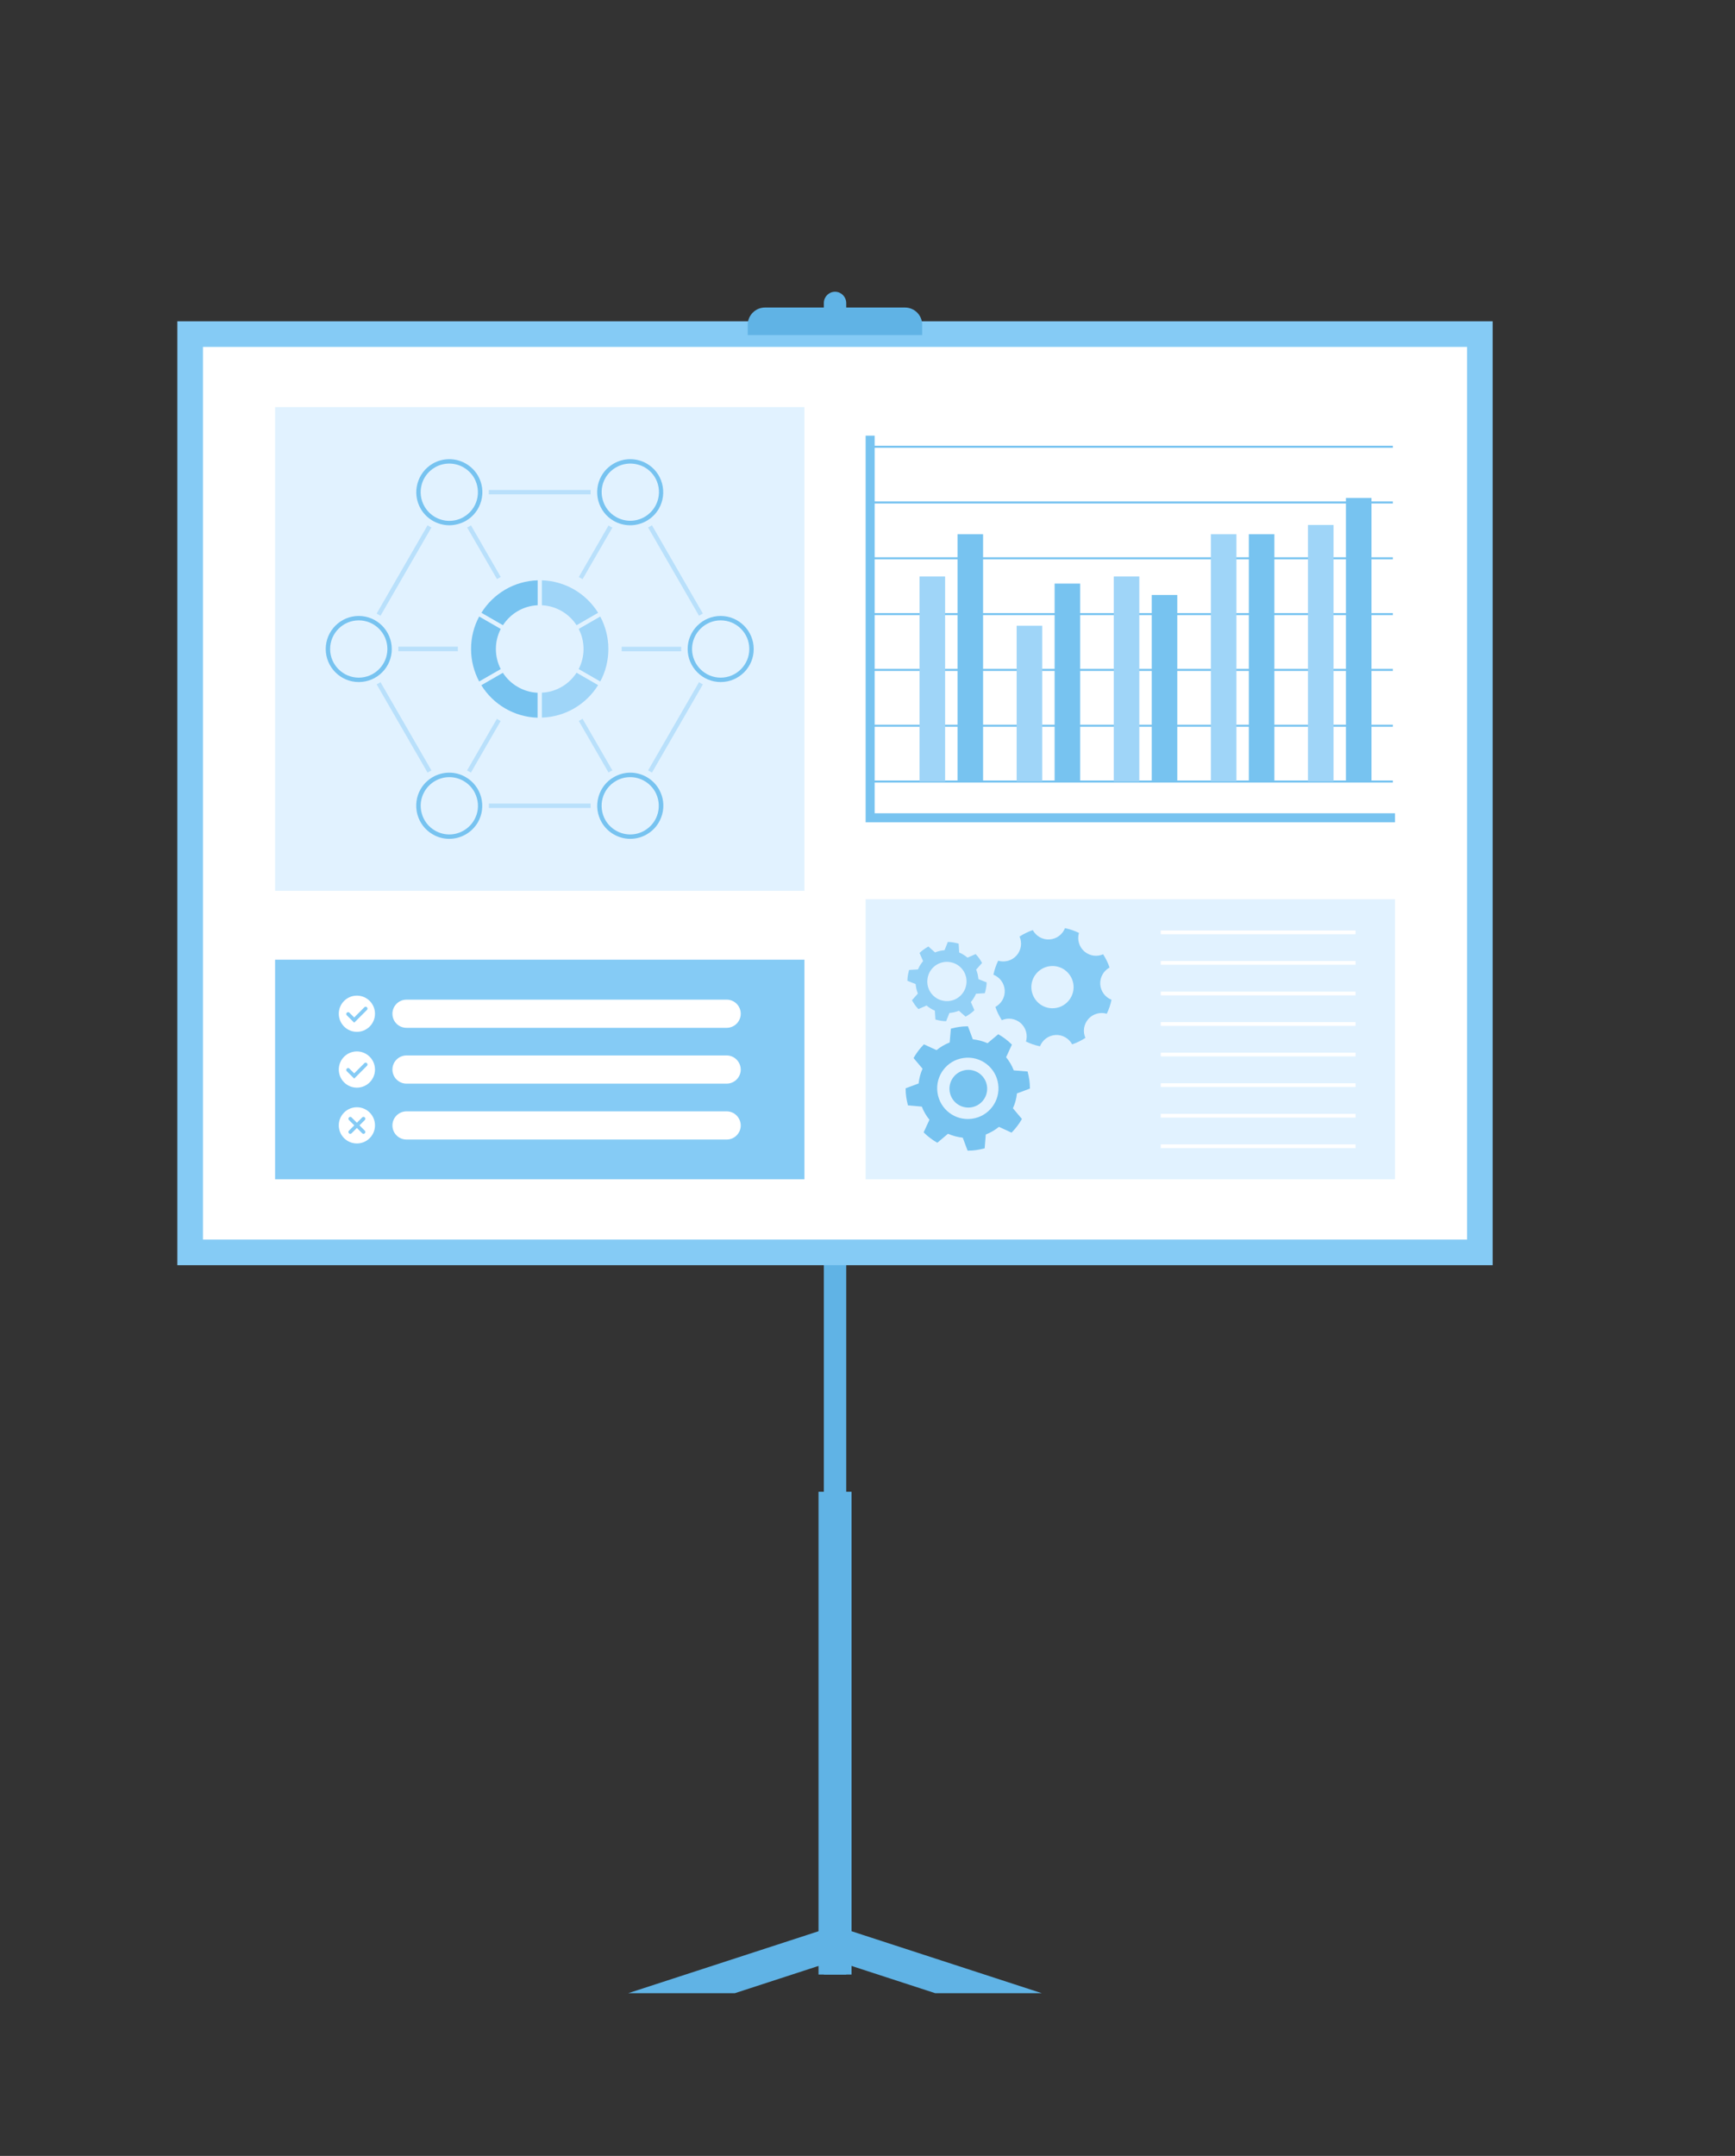 <?xml version="1.0" encoding="utf-8"?>
<!-- Generator: Adobe Illustrator 24.3.0, SVG Export Plug-In . SVG Version: 6.00 Build 0)  -->
<svg version="1.1" id="Layer_1" xmlns="http://www.w3.org/2000/svg" xmlns:xlink="http://www.w3.org/1999/xlink" x="0px" y="0px"
	 viewBox="0 0 186 231" style="enable-background:new 0 0 186 231;" xml:space="preserve">
<rect x="0" y="0" width="186" height="231" fill="#333333" stroke="none"/>
<style type="text/css">
	.st0{fill:#60B3E5;}
	.st1{fill:#85CBF5;}
	.st2{fill:#FFFFFF;}
	.st3{fill:#E1F2FF;}
	.st4{fill:#92D0F6;}
	.st5{fill:#77C3F0;}
	.st6{fill:#9FD5F8;}
	.st7{fill:#B9E0FB;}
</style>
<g>
	<g>
		<g>
			<path class="st0" d="M89.52,31.26c-0.66,0-1.2,0.54-1.2,1.2v179.11h2.4V32.46C90.71,31.8,90.18,31.26,89.52,31.26z"/>
		</g>
	</g>
	<g>
		<g>
			<rect x="87.75" y="159.84" class="st0" width="3.54" height="51.73"/>
		</g>
	</g>
	<g>
		<g>
			<polygon class="st0" points="78.77,213.57 89.52,210.07 100.27,213.57 111.69,213.57 92.43,207.3 89.52,206.35 86.61,207.3 
				67.34,213.57 			"/>
		</g>
	</g>
	<g>
		<g>
			
				<rect x="38.95" y="14.49" transform="matrix(-1.836970e-16 1 -1 -1.836970e-16 174.511 -4.525)" class="st1" width="101.14" height="141.01"/>
		</g>
	</g>
	<g>
		<g>
			<rect x="21.76" y="37.17" class="st2" width="135.52" height="95.65"/>
		</g>
	</g>
	<g>
		<g>
			<path class="st0" d="M97.01,32.95H82.02c-1.03,0-1.86,0.83-1.86,1.86v1.09h18.7v-1.09C98.87,33.78,98.04,32.95,97.01,32.95z"/>
		</g>
	</g>
	<g>
		<g>
			<g>
				<rect x="92.8" y="96.35" class="st3" width="56.75" height="30.01"/>
			</g>
		</g>
		<g>
			<g>
				<path class="st1" d="M118.95,103.67c-0.17-0.51-0.41-0.98-0.69-1.42c-0.66,0.29-1.45,0.19-2.03-0.32
					c-0.57-0.51-0.76-1.28-0.56-1.97c-0.47-0.23-0.97-0.4-1.5-0.51c-0.26,0.67-0.89,1.16-1.66,1.21c-0.76,0.05-1.45-0.37-1.79-1
					c-0.51,0.17-0.98,0.41-1.42,0.69c0.29,0.66,0.19,1.45-0.32,2.03c-0.51,0.57-1.28,0.76-1.97,0.56c-0.23,0.47-0.4,0.97-0.51,1.5
					c0.67,0.26,1.16,0.89,1.21,1.66c0.05,0.76-0.37,1.45-1,1.79c0.17,0.51,0.41,0.98,0.69,1.42c0.66-0.29,1.45-0.19,2.03,0.32
					c0.57,0.51,0.76,1.28,0.56,1.97c0.47,0.23,0.97,0.4,1.5,0.51c0.27-0.67,0.89-1.16,1.66-1.21c0.76-0.05,1.45,0.37,1.79,1
					c0.51-0.17,0.98-0.41,1.42-0.69c-0.29-0.66-0.19-1.45,0.32-2.03c0.51-0.57,1.28-0.76,1.97-0.56c0.23-0.47,0.4-0.97,0.51-1.5
					c-0.67-0.26-1.16-0.89-1.21-1.66C117.91,104.7,118.32,104.01,118.95,103.67z M112.97,108.03c-1.25,0.08-2.32-0.88-2.4-2.12
					c-0.08-1.25,0.88-2.32,2.12-2.4c1.25-0.08,2.32,0.88,2.4,2.12S114.21,107.96,112.97,108.03z"/>
			</g>
		</g>
		<g>
			<g>
				<path class="st4" d="M105.77,105.3l0-0.04l-0.88-0.35c-0.03-0.35-0.11-0.7-0.24-1.02l0.63-0.71l-0.02-0.04
					c-0.09-0.16-0.19-0.32-0.29-0.46c-0.1-0.14-0.22-0.29-0.35-0.42l-0.03-0.03l-0.87,0.38c-0.26-0.22-0.56-0.41-0.89-0.55
					l-0.06-0.95l-0.04-0.01c-0.18-0.05-0.36-0.09-0.53-0.12c-0.18-0.03-0.36-0.05-0.55-0.05l-0.04,0l-0.35,0.88
					c-0.35,0.03-0.7,0.11-1.02,0.24l-0.71-0.63l-0.04,0.02c-0.16,0.09-0.32,0.19-0.46,0.29c-0.15,0.11-0.29,0.22-0.42,0.35
					l-0.03,0.03l0.38,0.87c-0.22,0.26-0.41,0.56-0.55,0.89l-0.95,0.06l-0.01,0.04c-0.05,0.18-0.09,0.36-0.12,0.53
					c-0.03,0.18-0.05,0.36-0.05,0.55l0,0.04l0.88,0.35c0.03,0.35,0.11,0.7,0.24,1.02l-0.63,0.71l0.02,0.04
					c0.09,0.16,0.19,0.32,0.29,0.46c0.1,0.14,0.22,0.29,0.35,0.42l0.03,0.03l0.87-0.38c0.26,0.22,0.56,0.41,0.89,0.55l0.06,0.95
					l0.04,0.01c0.18,0.05,0.36,0.09,0.53,0.12c0.18,0.03,0.36,0.05,0.54,0.05l0.04,0l0.35-0.88c0.35-0.03,0.7-0.11,1.02-0.24
					l0.71,0.63l0.04-0.02c0.16-0.09,0.32-0.19,0.46-0.29c0.15-0.11,0.29-0.22,0.42-0.35l0.03-0.03l-0.38-0.87
					c0.22-0.26,0.41-0.56,0.55-0.89l0.95-0.06l0.01-0.04c0.05-0.18,0.09-0.36,0.12-0.53S105.77,105.48,105.77,105.3z M101.18,107.24
					c-1.15-0.18-1.93-1.26-1.74-2.41c0.18-1.15,1.26-1.93,2.41-1.74c1.15,0.18,1.93,1.26,1.74,2.41
					C103.4,106.65,102.33,107.43,101.18,107.24z"/>
			</g>
		</g>
		<g>
			<g>
				<g>
					<path class="st5" d="M109.02,117.16l1.39-0.52l0-0.07c0-0.29-0.02-0.58-0.06-0.85c-0.04-0.28-0.1-0.56-0.17-0.84l-0.02-0.07
						l-1.48-0.12c-0.2-0.52-0.48-0.99-0.82-1.41l0.62-1.35l-0.05-0.05c-0.2-0.2-0.42-0.39-0.65-0.56c-0.22-0.17-0.46-0.33-0.71-0.47
						l-0.06-0.03l-1.14,0.96c-0.49-0.22-1.03-0.36-1.58-0.42l-0.52-1.39l-0.07,0c-0.29,0-0.58,0.02-0.85,0.06
						c-0.28,0.04-0.56,0.1-0.84,0.17l-0.07,0.02l-0.13,1.48c-0.52,0.2-0.99,0.48-1.41,0.82l-1.35-0.62l-0.05,0.05
						c-0.2,0.21-0.39,0.42-0.56,0.65c-0.17,0.23-0.33,0.47-0.47,0.71l-0.03,0.06l0.96,1.14c-0.22,0.49-0.36,1.03-0.42,1.58
						l-1.39,0.52l0,0.07c0,0.29,0.02,0.58,0.06,0.85c0.04,0.28,0.1,0.56,0.17,0.84l0.02,0.07l1.48,0.13
						c0.2,0.52,0.48,0.99,0.82,1.41l-0.62,1.35l0.05,0.05c0.2,0.2,0.42,0.39,0.65,0.56c0.22,0.17,0.46,0.33,0.71,0.47l0.06,0.03
						l1.14-0.96c0.49,0.22,1.03,0.36,1.58,0.42l0.52,1.39l0.07,0c0.29,0,0.58-0.02,0.85-0.06c0.28-0.04,0.56-0.1,0.84-0.17
						l0.07-0.02l0.12-1.48c0.52-0.2,0.99-0.48,1.41-0.82l1.35,0.62l0.05-0.05c0.2-0.21,0.39-0.42,0.56-0.65
						c0.17-0.22,0.33-0.46,0.47-0.71l0.03-0.06l-0.96-1.14C108.82,118.24,108.97,117.71,109.02,117.16z M104.2,119.87
						c-1.8,0.25-3.45-1.01-3.7-2.81c-0.25-1.8,1.01-3.46,2.81-3.7c1.8-0.25,3.46,1.01,3.7,2.81
						C107.26,117.97,106,119.63,104.2,119.87z"/>
				</g>
			</g>
			<g>
				<g>
					
						<ellipse transform="matrix(0.966 -0.26 0.26 0.966 -26.745 30.977)" class="st5" cx="103.76" cy="116.62" rx="2.02" ry="2.02"/>
				</g>
			</g>
		</g>
		<g>
			<g>
				<g>
					<rect x="124.44" y="99.7" class="st2" width="20.88" height="0.4"/>
				</g>
			</g>
			<g>
				<g>
					<rect x="124.44" y="102.97" class="st2" width="20.88" height="0.4"/>
				</g>
			</g>
			<g>
				<g>
					<rect x="124.44" y="106.25" class="st2" width="20.88" height="0.4"/>
				</g>
			</g>
			<g>
				<g>
					<rect x="124.44" y="109.52" class="st2" width="20.88" height="0.4"/>
				</g>
			</g>
			<g>
				<g>
					<rect x="124.44" y="112.79" class="st2" width="20.88" height="0.4"/>
				</g>
			</g>
			<g>
				<g>
					<rect x="124.44" y="116.07" class="st2" width="20.88" height="0.4"/>
				</g>
			</g>
			<g>
				<g>
					<rect x="124.44" y="119.35" class="st2" width="20.88" height="0.4"/>
				</g>
			</g>
			<g>
				<g>
					<rect x="124.44" y="122.62" class="st2" width="20.88" height="0.4"/>
				</g>
			</g>
		</g>
	</g>
	<g>
		<g>
			<g>
				<rect x="29.49" y="102.83" class="st1" width="56.75" height="23.53"/>
			</g>
		</g>
		<g>
			<g>
				<path class="st2" d="M77.9,107.11H43.58c-0.83,0-1.51,0.67-1.51,1.51s0.67,1.51,1.51,1.51H77.9c0.83,0,1.51-0.67,1.51-1.51
					S78.73,107.11,77.9,107.11z"/>
			</g>
		</g>
		<g>
			<g>
				<g>
					<circle class="st2" cx="38.26" cy="108.62" r="1.94"/>
				</g>
			</g>
			<g>
				<g>
					<g>
						<path class="st1" d="M37.97,109.58l-0.79-0.79c-0.08-0.08-0.08-0.2,0-0.28l0,0c0.08-0.08,0.2-0.08,0.28,0l0.51,0.51l1.09-1.09
							c0.08-0.08,0.2-0.08,0.28,0l0,0c0.08,0.08,0.08,0.2,0,0.28L37.97,109.58z"/>
					</g>
				</g>
			</g>
		</g>
		<g>
			<g>
				<path class="st2" d="M77.9,113.09H43.58c-0.83,0-1.51,0.67-1.51,1.51c0,0.83,0.67,1.51,1.51,1.51H77.9
					c0.83,0,1.51-0.67,1.51-1.51C79.4,113.77,78.73,113.09,77.9,113.09z"/>
			</g>
		</g>
		<g>
			<g>
				<g>
					<circle class="st2" cx="38.26" cy="114.6" r="1.94"/>
				</g>
			</g>
			<g>
				<g>
					<g>
						<path class="st1" d="M37.97,115.57l-0.79-0.79c-0.08-0.08-0.08-0.2,0-0.28l0,0c0.08-0.08,0.2-0.08,0.28,0l0.51,0.51l1.09-1.09
							c0.08-0.08,0.2-0.08,0.28,0l0,0c0.08,0.08,0.08,0.2,0,0.28L37.97,115.57z"/>
					</g>
				</g>
			</g>
		</g>
		<g>
			<g>
				<path class="st2" d="M77.9,119.08H43.58c-0.83,0-1.51,0.67-1.51,1.51c0,0.83,0.67,1.51,1.51,1.51H77.9
					c0.83,0,1.51-0.67,1.51-1.51C79.4,119.75,78.73,119.08,77.9,119.08z"/>
			</g>
		</g>
		<g>
			<g>
				<g>
					<circle class="st2" cx="38.26" cy="120.58" r="1.94"/>
				</g>
			</g>
			<g>
				<g>
					<path class="st1" d="M38.54,120.58l0.57-0.57c0.08-0.08,0.08-0.2,0-0.28c-0.08-0.08-0.2-0.08-0.28,0l-0.57,0.57l-0.57-0.57
						c-0.08-0.08-0.2-0.08-0.28,0c-0.08,0.08-0.08,0.2,0,0.28l0.57,0.57l-0.57,0.57c-0.08,0.08-0.08,0.2,0,0.28
						c0.08,0.08,0.2,0.08,0.28,0l0.57-0.57l0.57,0.57c0.08,0.08,0.2,0.08,0.28,0s0.08-0.2,0-0.28L38.54,120.58z"/>
				</g>
			</g>
		</g>
	</g>
	<g>
		<g>
			<g>
				<rect x="29.49" y="43.62" class="st3" width="56.75" height="51.83"/>
			</g>
		</g>
		<g>
			<g>
				<path class="st5" d="M53.16,69.54c0-0.77,0.19-1.5,0.52-2.15l-2.31-1.33c-0.56,1.04-0.87,2.22-0.87,3.48
					c0,1.26,0.32,2.44,0.87,3.48l2.31-1.33C53.35,71.04,53.16,70.31,53.16,69.54z"/>
			</g>
		</g>
		<g>
			<g>
				<path class="st6" d="M61.81,72.08c-0.8,1.23-2.16,2.07-3.72,2.14v2.67c2.55-0.08,4.77-1.45,6.03-3.48L61.81,72.08z"/>
			</g>
		</g>
		<g>
			<g>
				<path class="st6" d="M58.09,64.85c1.56,0.08,2.92,0.91,3.72,2.14l2.31-1.33c-1.26-2.03-3.48-3.4-6.03-3.48V64.85z"/>
			</g>
		</g>
		<g>
			<g>
				<path class="st6" d="M62.56,69.54c0,0.77-0.19,1.5-0.52,2.15l2.31,1.33c0.56-1.04,0.87-2.22,0.87-3.48
					c0-1.26-0.32-2.44-0.87-3.48l-2.31,1.33C62.37,68.03,62.56,68.76,62.56,69.54z"/>
			</g>
		</g>
		<g>
			<g>
				<path class="st5" d="M53.92,66.99c0.8-1.23,2.16-2.07,3.72-2.14v-2.67c-2.55,0.08-4.77,1.45-6.03,3.48L53.92,66.99z"/>
			</g>
		</g>
		<g>
			<g>
				<path class="st5" d="M57.63,74.23c-1.56-0.08-2.92-0.91-3.72-2.14l-2.31,1.33c1.26,2.03,3.48,3.4,6.03,3.48V74.23z"/>
			</g>
		</g>
		<g>
			<g>
				<g>
					<path class="st7" d="M66.64,69.3c0,0.08,0.01,0.16,0.01,0.24s-0.01,0.16-0.01,0.24h6.39c0-0.08-0.01-0.16-0.01-0.24
						s0.01-0.16,0.01-0.24H66.64z"/>
				</g>
			</g>
			<g>
				<g>
					<path class="st7" d="M62.05,77.25l3.19,5.53c0.07-0.04,0.13-0.09,0.2-0.13c0.07-0.04,0.14-0.07,0.21-0.1l-3.2-5.54
						C62.32,77.1,62.18,77.18,62.05,77.25z"/>
				</g>
			</g>
			<g>
				<g>
					<path class="st7" d="M74.94,65.98c0.13-0.09,0.27-0.16,0.41-0.24l-5.46-9.46c-0.13,0.09-0.27,0.16-0.41,0.24L74.94,65.98z"/>
				</g>
			</g>
			<g>
				<g>
					<path class="st7" d="M49.09,69.77c0-0.08-0.01-0.16-0.01-0.24s0.01-0.16,0.01-0.24H42.7c0,0.08,0.01,0.16,0.01,0.24
						s-0.01,0.16-0.01,0.24H49.09z"/>
				</g>
			</g>
			<g>
				<g>
					<path class="st7" d="M40.79,65.98l5.46-9.46c-0.14-0.07-0.28-0.15-0.41-0.24l-5.46,9.46C40.52,65.82,40.66,65.9,40.79,65.98z"
						/>
				</g>
			</g>
			<g>
				<g>
					<path class="st7" d="M74.94,73.09l-5.46,9.46c0.14,0.07,0.28,0.15,0.41,0.24l5.46-9.46C75.21,73.26,75.07,73.18,74.94,73.09z"
						/>
				</g>
			</g>
			<g>
				<g>
					<path class="st7" d="M40.79,73.09c-0.13,0.09-0.27,0.16-0.41,0.24l5.46,9.46c0.13-0.09,0.27-0.16,0.41-0.24L40.79,73.09z"/>
				</g>
			</g>
			<g>
				<g>
					<path class="st7" d="M52.4,52.5c0.01,0.16,0.01,0.32,0,0.47h10.92c-0.01-0.16-0.01-0.31,0-0.47H52.4z"/>
				</g>
			</g>
			<g>
				<g>
					<path class="st7" d="M53.27,77.02l-3.2,5.54c0.07,0.04,0.14,0.06,0.21,0.1c0.07,0.04,0.13,0.09,0.2,0.13l3.19-5.53
						C53.54,77.18,53.41,77.1,53.27,77.02z"/>
				</g>
			</g>
			<g>
				<g>
					<path class="st7" d="M63.32,86.57c-0.01-0.16-0.01-0.31,0-0.47H52.41c0.01,0.16,0.01,0.32,0,0.47H63.32z"/>
				</g>
			</g>
			<g>
				<g>
					<path class="st7" d="M62.45,62.06l3.2-5.53c-0.07-0.04-0.14-0.06-0.21-0.1c-0.07-0.04-0.13-0.09-0.2-0.13l-3.19,5.53
						C62.18,61.9,62.32,61.97,62.45,62.06z"/>
				</g>
			</g>
			<g>
				<g>
					<path class="st7" d="M53.68,61.82l-3.19-5.53c-0.07,0.04-0.13,0.09-0.2,0.13c-0.07,0.04-0.14,0.07-0.21,0.1l3.2,5.53
						C53.41,61.97,53.54,61.9,53.68,61.82z"/>
				</g>
			</g>
		</g>
		<g>
			<g>
				<g>
					<g>
						<path class="st5" d="M77.26,73.08c-1.95,0-3.54-1.59-3.54-3.54c0-1.95,1.59-3.54,3.54-3.54c1.95,0,3.54,1.59,3.54,3.54
							C80.81,71.49,79.22,73.08,77.26,73.08z M77.26,66.47c-1.69,0-3.07,1.38-3.07,3.07s1.38,3.07,3.07,3.07
							c1.69,0,3.07-1.38,3.07-3.07S78.96,66.47,77.26,66.47z"/>
					</g>
				</g>
			</g>
			<g>
				<g>
					<g>
						<path class="st5" d="M38.46,73.08c-1.95,0-3.54-1.59-3.54-3.54c0-1.95,1.59-3.54,3.54-3.54c1.95,0,3.54,1.59,3.54,3.54
							C42.01,71.49,40.42,73.08,38.46,73.08z M38.46,66.47c-1.69,0-3.07,1.38-3.07,3.07s1.38,3.07,3.07,3.07
							c1.69,0,3.07-1.38,3.07-3.07S40.16,66.47,38.46,66.47z"/>
					</g>
				</g>
			</g>
			<g>
				<g>
					<g>
						<path class="st5" d="M67.56,56.28c-0.62,0-1.23-0.16-1.77-0.47c-0.82-0.47-1.4-1.24-1.65-2.15c-0.24-0.91-0.12-1.87,0.35-2.69
							c0.63-1.09,1.81-1.77,3.07-1.77c0.62,0,1.23,0.16,1.77,0.47v0c0.82,0.47,1.41,1.24,1.65,2.15c0.24,0.91,0.12,1.87-0.35,2.69
							C70,55.6,68.82,56.28,67.56,56.28z M67.57,49.67c-1.09,0-2.11,0.59-2.66,1.53c-0.41,0.71-0.52,1.54-0.3,2.33
							c0.21,0.79,0.72,1.46,1.43,1.86c0.47,0.27,1,0.41,1.53,0.41c1.09,0,2.11-0.59,2.66-1.54c0.41-0.71,0.52-1.54,0.31-2.33
							c-0.21-0.79-0.72-1.45-1.43-1.86l0,0C68.63,49.81,68.1,49.67,67.57,49.67z"/>
					</g>
				</g>
			</g>
			<g>
				<g>
					<g>
						<path class="st5" d="M48.16,89.88c-0.62,0-1.23-0.16-1.77-0.48c-0.82-0.47-1.4-1.24-1.65-2.15c-0.24-0.92-0.12-1.87,0.35-2.69
							c0.63-1.09,1.81-1.77,3.07-1.77c0.62,0,1.23,0.16,1.77,0.48l0,0c0.82,0.47,1.4,1.24,1.65,2.15c0.24,0.92,0.12,1.87-0.35,2.69
							C50.6,89.2,49.42,89.88,48.16,89.88z M48.17,83.27c-1.09,0-2.11,0.59-2.66,1.54c-0.41,0.71-0.52,1.54-0.3,2.33
							c0.21,0.79,0.72,1.45,1.43,1.86c0.47,0.27,1,0.41,1.53,0.41c1.09,0,2.11-0.59,2.66-1.54c0.41-0.71,0.52-1.54,0.3-2.33
							c-0.21-0.79-0.72-1.45-1.43-1.86l0,0C49.23,83.41,48.7,83.27,48.17,83.27z"/>
					</g>
				</g>
			</g>
			<g>
				<g>
					<g>
						<path class="st5" d="M48.17,56.28c-1.26,0-2.44-0.68-3.07-1.77c-0.47-0.82-0.6-1.77-0.35-2.69c0.25-0.91,0.83-1.68,1.65-2.15
							c0.54-0.31,1.15-0.47,1.77-0.47c1.26,0,2.44,0.68,3.07,1.77c0.47,0.82,0.6,1.77,0.35,2.69c-0.25,0.92-0.83,1.68-1.65,2.15
							C49.4,56.11,48.78,56.28,48.17,56.28z M48.16,49.67c-0.54,0-1.07,0.14-1.53,0.41c-0.71,0.41-1.22,1.07-1.43,1.86
							c-0.21,0.79-0.1,1.62,0.31,2.33c0.55,0.95,1.57,1.54,2.66,1.54c0.54,0,1.07-0.14,1.53-0.41c0.71-0.41,1.22-1.07,1.43-1.86
							c0.21-0.79,0.1-1.62-0.3-2.33C50.27,50.25,49.25,49.67,48.16,49.67z"/>
					</g>
				</g>
			</g>
			<g>
				<g>
					<g>
						<path class="st5" d="M67.57,89.88c-1.26,0-2.44-0.68-3.07-1.77c-0.47-0.82-0.6-1.77-0.35-2.69c0.25-0.92,0.83-1.68,1.65-2.15
							c0.54-0.31,1.15-0.48,1.77-0.48c1.26,0,2.44,0.68,3.07,1.77c0.47,0.82,0.6,1.77,0.35,2.69c-0.25,0.92-0.83,1.68-1.65,2.15
							C68.8,89.72,68.18,89.88,67.57,89.88z M67.56,83.27c-0.54,0-1.07,0.14-1.53,0.41c-0.71,0.41-1.22,1.07-1.43,1.86
							c-0.21,0.79-0.1,1.62,0.3,2.33c0.55,0.95,1.57,1.54,2.66,1.54c0.54,0,1.07-0.14,1.53-0.41c0.71-0.41,1.22-1.07,1.43-1.86
							c0.21-0.79,0.1-1.62-0.3-2.33C69.67,83.86,68.65,83.27,67.56,83.27z"/>
					</g>
				</g>
			</g>
		</g>
	</g>
	<g>
		<g>
			<g>
				<g>
					<rect x="93.25" y="83.63" class="st5" width="56.07" height="0.22"/>
				</g>
			</g>
		</g>
		<g>
			<g>
				<g>
					<rect x="93.25" y="77.65" class="st5" width="56.07" height="0.22"/>
				</g>
			</g>
		</g>
		<g>
			<g>
				<g>
					<rect x="93.25" y="71.67" class="st5" width="56.07" height="0.22"/>
				</g>
			</g>
		</g>
		<g>
			<g>
				<g>
					<rect x="93.25" y="65.69" class="st5" width="56.07" height="0.22"/>
				</g>
			</g>
		</g>
		<g>
			<g>
				<g>
					<rect x="93.25" y="59.71" class="st5" width="56.07" height="0.22"/>
				</g>
			</g>
		</g>
		<g>
			<g>
				<g>
					<rect x="93.25" y="53.73" class="st5" width="56.07" height="0.22"/>
				</g>
			</g>
		</g>
		<g>
			<g>
				<g>
					<rect x="93.25" y="47.76" class="st5" width="56.07" height="0.22"/>
				</g>
			</g>
		</g>
		<g>
			<g>
				<rect x="98.58" y="61.77" class="st6" width="2.74" height="21.97"/>
			</g>
		</g>
		<g>
			<g>
				<rect x="102.65" y="57.24" class="st5" width="2.74" height="26.49"/>
			</g>
		</g>
		<g>
			<g>
				<rect x="108.99" y="67.05" class="st6" width="2.74" height="16.68"/>
			</g>
		</g>
		<g>
			<g>
				<rect x="113.06" y="62.53" class="st5" width="2.74" height="21.21"/>
			</g>
		</g>
		<g>
			<g>
				<rect x="119.4" y="61.77" class="st6" width="2.74" height="21.97"/>
			</g>
		</g>
		<g>
			<g>
				<rect x="123.47" y="63.75" class="st5" width="2.74" height="19.98"/>
			</g>
		</g>
		<g>
			<g>
				<rect x="129.81" y="57.24" class="st6" width="2.74" height="26.49"/>
			</g>
		</g>
		<g>
			<g>
				<rect x="133.88" y="57.24" class="st5" width="2.74" height="26.49"/>
			</g>
		</g>
		<g>
			<g>
				<rect x="140.22" y="56.25" class="st6" width="2.74" height="27.48"/>
			</g>
		</g>
		<g>
			<g>
				<rect x="144.29" y="53.36" class="st5" width="2.74" height="30.38"/>
			</g>
		</g>
		<g>
			<g>
				<g>
					<polygon class="st5" points="149.55,88.11 92.8,88.11 92.8,46.68 93.77,46.68 93.77,87.14 149.55,87.14 					"/>
				</g>
			</g>
		</g>
	</g>
</g>
</svg>
